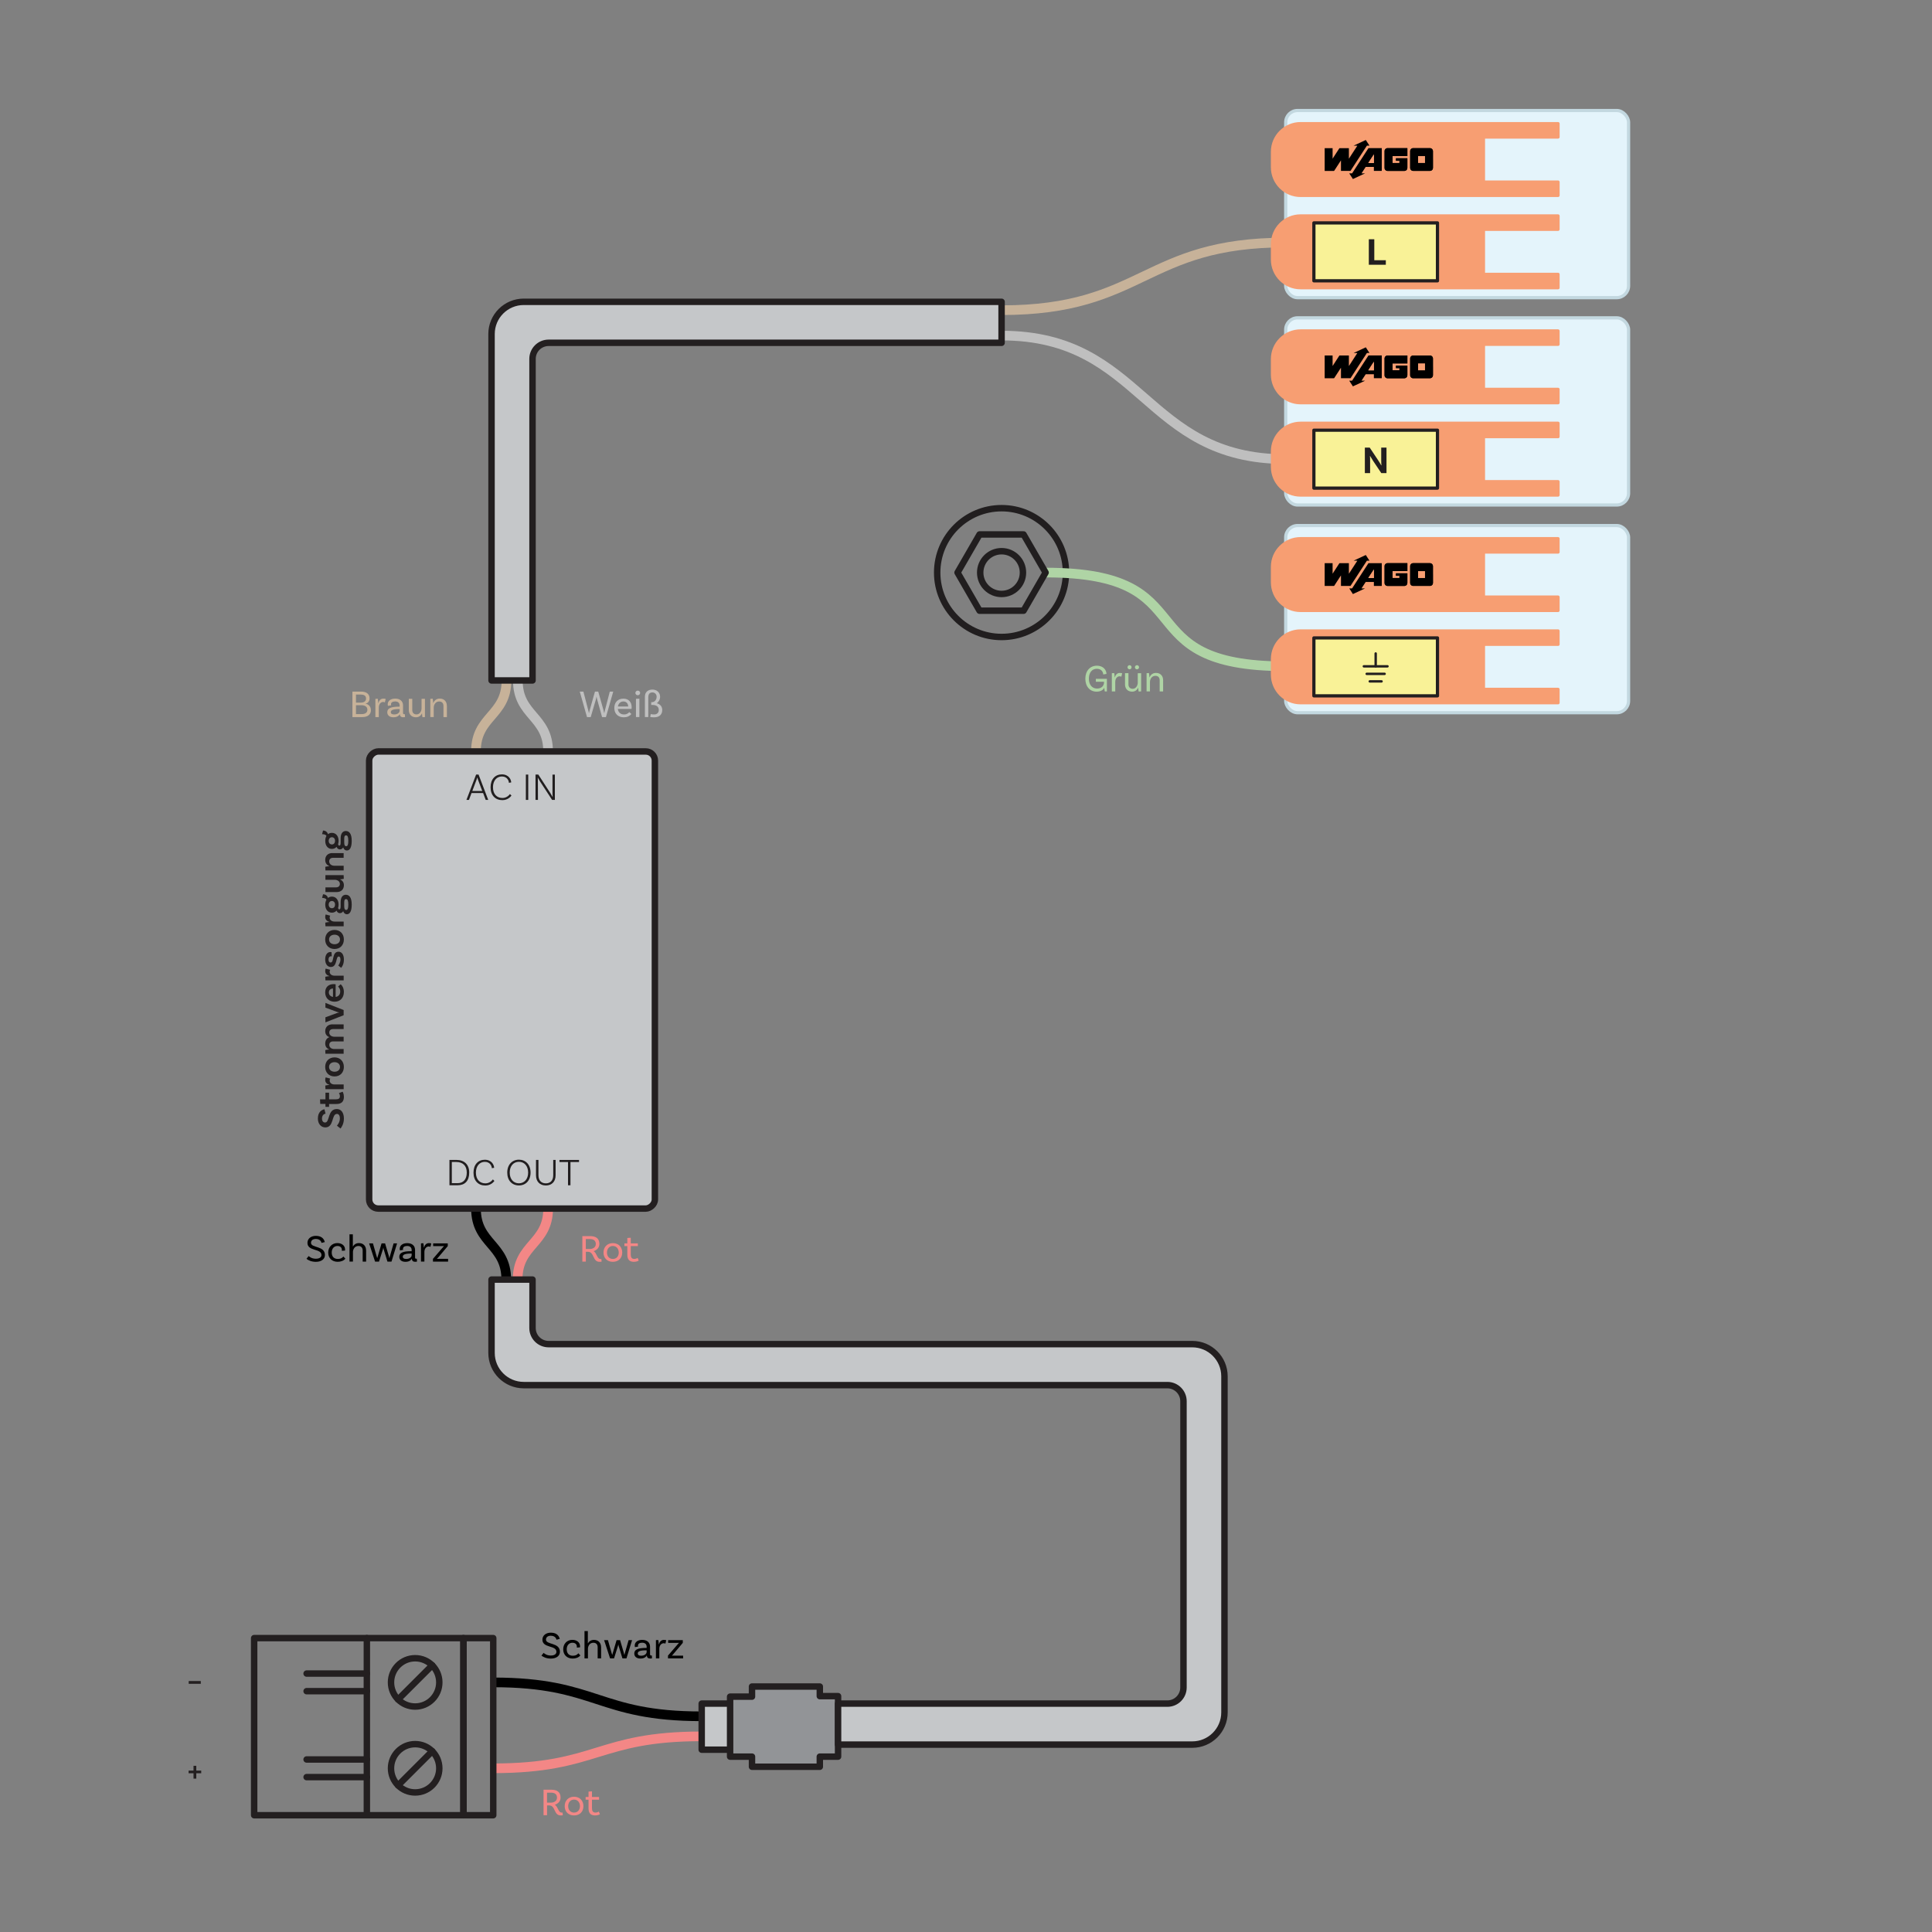 <?xml version="1.0" encoding="UTF-8"?><svg xmlns="http://www.w3.org/2000/svg" viewBox="0 0 600 600"><rect x="0" y="0" width="600" height="600" fill="#808080" stroke="none"/><g id="a"><path d="M217.92,533.01c-32.37,0-32.37-10.53-64.74-10.53" fill="none" stroke="#000" stroke-linejoin="round" stroke-width="3"/><path d="M311.06,96.33c44.11,0,44.11-21.01,88.23-21.01" fill="none" stroke="#c7b299" stroke-linejoin="round" stroke-width="3"/><path d="M311.05,104.22c44.11,0,44.11,38.37,88.23,38.37" fill="none" stroke="#bfbfbf" stroke-linejoin="round" stroke-width="3"/><path d="M160.82,211.32c0,11.02,9.4,11.02,9.4,22.05" fill="none" stroke="#bfbfbf" stroke-linejoin="round" stroke-width="3"/><path d="M157.29,211.31c0,11.02-9.48,11.02-9.48,22.05" fill="none" stroke="#c7b299" stroke-linejoin="round" stroke-width="3"/><path d="M157.22,397.37c0-11.02-9.4-11.02-9.4-22.05" fill="none" stroke="#000" stroke-linejoin="round" stroke-width="3"/><path d="M160.75,397.37c0-11.02,9.48-11.02,9.48-22.05" fill="none" stroke="#f38786" stroke-linejoin="round" stroke-width="3"/><path d="M217.92,539.24c-32.37,0-32.37,9.92-64.74,9.92" fill="none" stroke="#f38786" stroke-linejoin="round" stroke-width="3"/><polyline points="226.74 543.38 217.92 543.38 217.92 529.07 226.74 529.07" fill="#c5c7c9" stroke="#231f20" stroke-linecap="round" stroke-linejoin="round" stroke-width="2"/><polygon points="260.27 526.75 260.27 545.54 254.6 545.54 254.6 548.68 233.54 548.68 233.54 545.54 226.74 545.54 226.74 526.91 233.54 526.91 233.54 523.77 254.6 523.77 254.6 526.75 260.27 526.75" fill="#929497" stroke="#231f20" stroke-linecap="round" stroke-linejoin="round" stroke-width="2"/><path d="M311.05,93.73v12.73h-140.67c-2.76,0-5,2.24-5,5v99.86h-12.73v-107.59c0-5.52,4.48-10,10-10h148.4Z" fill="#c5c7c9" stroke="#231f20" stroke-linejoin="round" stroke-width="2"/><path d="M380.27,427.43v104.37c0,5.52-4.48,10-10,10h-110v-12.73h102.27c2.76,0,5-2.24,5-5v-88.91c0-2.76-2.24-5-5-5h-199.89c-5.52,0-10-4.48-10-10v-22.78h12.73v15.05c0,2.76,2.24,5,5,5h199.89c5.52,0,10,4.48,10,10Z" fill="#c5c7c9" stroke="#231f20" stroke-linejoin="round" stroke-width="2"/><rect x="88.04" y="259.98" width="141.96" height="88.74" rx="2.83" ry="2.83" transform="translate(463.36 145.33) rotate(90)" fill="#c5c7c9" stroke="#231f20" stroke-linejoin="round" stroke-width="2"/><path d="M150.01,246.28h-3.57l-.8,2.13h-.78l3-7.87h.76l3,7.87h-.78l-.81-2.13ZM149.77,245.65l-1.36-3.59c-.06-.17-.12-.38-.18-.6h-.02c-.05.22-.12.43-.18.6l-1.35,3.59h3.09Z" fill="#211e1f" stroke-width="0"/><path d="M158.76,242.99l-.72.12c0-.6-.5-1.97-2.18-1.97-1.55,0-2.76,1.24-2.76,3.35,0,2.24,1.31,3.33,2.93,3.33,1.21,0,1.98-.73,2.34-1.22l.47.47c-.26.36-1.14,1.42-2.83,1.42-2.17,0-3.66-1.47-3.66-3.99s1.46-4.01,3.5-4.01c2.2,0,2.89,1.66,2.91,2.51Z" fill="#211e1f" stroke-width="0"/><path d="M163.31,240.55h.74v7.87h-.74v-7.87Z" fill="#211e1f" stroke-width="0"/><path d="M172.32,248.42h-.86l-3.73-5.71c-.25-.41-.63-1.07-.68-1.16l-.05.02c.03.1.05.58.05,1.07l.02,5.78h-.76v-7.87h.87l3.73,5.75c.36.58.56.95.67,1.15l.06-.02c-.01-.13-.06-.59-.06-1.08v-5.79s.74,0,.74,0v7.87Z" fill="#211e1f" stroke-width="0"/><path d="M145.72,364.16c0,2.6-1.38,3.93-3.56,3.93h-2.58v-7.87h2.13c2.5,0,4.01,1.46,4.01,3.93ZM144.96,364.16c0-2.15-1.24-3.29-3.25-3.29h-1.39v6.57h1.82c1.7,0,2.82-1.13,2.82-3.29Z" fill="#211e1f" stroke-width="0"/><path d="M153.46,362.67l-.72.12c0-.6-.5-1.97-2.18-1.97-1.55,0-2.76,1.24-2.76,3.35,0,2.24,1.31,3.33,2.93,3.33,1.21,0,1.98-.73,2.34-1.22l.47.47c-.26.36-1.14,1.42-2.83,1.42-2.17,0-3.66-1.47-3.66-3.99s1.46-4.01,3.5-4.01c2.19,0,2.89,1.66,2.91,2.51Z" fill="#211e1f" stroke-width="0"/><path d="M164.77,364.16c0,2.48-1.52,3.99-3.62,3.99s-3.62-1.51-3.62-3.99,1.54-4.01,3.62-4.01,3.62,1.51,3.62,4.01ZM164.02,364.16c0-2.06-1.21-3.35-2.87-3.35s-2.85,1.28-2.85,3.35,1.21,3.33,2.85,3.33,2.87-1.27,2.87-3.33Z" fill="#211e1f" stroke-width="0"/><path d="M172.55,360.23v4.76c0,1.98-1.19,3.17-3.03,3.17s-3.06-1.19-3.06-3.17v-4.76h.76v4.74c0,1.64.9,2.53,2.3,2.53s2.29-.89,2.29-2.51v-4.76h.74Z" fill="#211e1f" stroke-width="0"/><path d="M176.4,360.88h-2.65v-.65h6.07v.65h-2.66v7.22h-.76v-7.22Z" fill="#211e1f" stroke-width="0"/><path d="M58.6,522.06h3.76v.86h-3.76v-.86Z" fill="#231f20" stroke-width="0"/><path d="M62.49,550.7h-1.53v1.67h-.86v-1.67h-1.53v-.82h1.53v-1.49h.86v1.49h1.53v.82Z" fill="#231f20" stroke-width="0"/><circle cx="128.93" cy="522.48" r="7.5" fill="none" stroke="#231f20" stroke-linecap="round" stroke-linejoin="round" stroke-width="2"/><line x1="134.24" y1="517.17" x2="123.63" y2="527.78" fill="none" stroke="#231f20" stroke-linecap="round" stroke-linejoin="round" stroke-width="2"/><circle cx="128.93" cy="549.16" r="7.5" fill="none" stroke="#231f20" stroke-linecap="round" stroke-linejoin="round" stroke-width="2"/><line x1="134.24" y1="543.85" x2="123.63" y2="554.46" fill="none" stroke="#231f20" stroke-linecap="round" stroke-linejoin="round" stroke-width="2"/><polyline points="113.93 563.73 78.93 563.73 78.93 508.73 113.93 508.73" fill="none" stroke="#231f20" stroke-linecap="round" stroke-linejoin="round" stroke-width="2"/><rect x="113.93" y="508.73" width="30" height="55" fill="none" stroke="#231f20" stroke-linecap="round" stroke-linejoin="round" stroke-width="2"/><rect x="143.93" y="508.73" width="9.25" height="55" fill="none" stroke="#231f20" stroke-linecap="round" stroke-linejoin="round" stroke-width="2"/><line x1="113.93" y1="525.21" x2="95.22" y2="525.21" fill="none" stroke="#231f20" stroke-linecap="round" stroke-linejoin="round" stroke-width="2"/><line x1="95.22" y1="519.74" x2="113.93" y2="519.74" fill="none" stroke="#231f20" stroke-linecap="round" stroke-linejoin="round" stroke-width="2"/><line x1="113.93" y1="551.9" x2="95.22" y2="551.9" fill="none" stroke="#231f20" stroke-linecap="round" stroke-linejoin="round" stroke-width="2"/><line x1="95.22" y1="546.42" x2="113.93" y2="546.42" fill="none" stroke="#231f20" stroke-linecap="round" stroke-linejoin="round" stroke-width="2"/><circle cx="311.05" cy="177.82" r="20" fill="none" stroke="#211e1f" stroke-linecap="round" stroke-linejoin="round" stroke-width="2"/><circle cx="311.05" cy="177.82" r="6.64" fill="none" stroke="#211e1f" stroke-linecap="round" stroke-linejoin="round" stroke-width="2"/><path d="M324.72,177.82c50.85,0,23.71,29.1,74.57,29.1" fill="none" stroke="#afd4a5" stroke-linejoin="round" stroke-width="3"/><polygon points="317.88 165.98 304.21 165.98 297.37 177.82 304.21 189.66 317.88 189.66 324.72 177.82 317.88 165.98" fill="none" stroke="#211e1f" stroke-linecap="round" stroke-linejoin="round" stroke-width="2"/><rect x="399.29" y="34.32" width="106.48" height="58.12" rx="3.67" ry="3.67" fill="#e4f4fb" stroke="#c3d8e0" stroke-linecap="round" stroke-linejoin="round"/><path d="M460.7,42.56v13.98h23.16v4.15h-79.94c-4.82,0-8.74-3.91-8.74-8.74v-4.81c0-4.82,3.92-8.74,8.74-8.74h79.94v4.15h-23.16Z" fill="#f79e72" stroke="#f79e72" stroke-linecap="round" stroke-linejoin="round"/><path d="M460.7,71.22v13.98h23.16v4.15h-79.94c-4.82,0-8.74-3.91-8.74-8.74v-4.81c0-4.82,3.92-8.74,8.74-8.74h79.94v4.15h-23.16Z" fill="#f79e72" stroke="#f79e72" stroke-linecap="round" stroke-linejoin="round"/><path d="M445.01,49.55c0-.87,0-1.74,0-2.61,0-.53-.41-.93-.93-.93-1.74,0-3.47,0-5.21,0-.52,0-.93.4-.93.92,0,1.74,0,3.48,0,5.22,0,.52.41.92.93.92,1.74,0,3.47,0,5.21,0,.07,0,.13,0,.2-.02.44-.09.74-.46.74-.91,0-.87,0-1.73,0-2.6ZM437.07,46.01h-.07c-2.03,0-4.05,0-6.08,0-.52,0-.93.41-.93.92,0,1.74,0,3.48,0,5.22,0,.52.41.93.93.93,1.74,0,3.47,0,5.21,0,.07,0,.13,0,.2-.02.45-.09.74-.46.74-.94,0-.96,0-1.92,0-2.89v-.07h-3.53v.77h1.07v.69h-2.15v-2.15h4.61v-2.46Z" fill="#000" stroke-width="0"/><path d="M411.39,46.01c.79,0,1.58,0,2.38,0,.03,0,.05,0,.08,0v3.25s0,0,.01,0c.01-.02.03-.04.04-.06.68-1.04,1.36-2.09,2.03-3.13.03-.05.06-.06.12-.06.93,0,1.85,0,2.78,0h.08v3.25s.01,0,.02,0c.87-1.33,1.73-2.67,2.61-4.02h-1.13s0-.01,0-.02c1.25-.58,2.49-1.16,3.75-1.75.38.58.76,1.17,1.14,1.76-.04,0-.06,0-.08,0-.21,0-.42,0-.64,0-.06,0-.09.02-.12.07-1.53,2.37-3.07,4.73-4.61,7.09-.14.21-.28.43-.41.64-.02.03-.04.04-.08.04-.95,0-1.9,0-2.86,0-.01,0-.03,0-.05,0v-3.25s0,0-.01,0c-.01.02-.03.04-.04.06-.68,1.05-1.36,2.09-2.04,3.14-.03.04-.06.06-.11.06-.95,0-1.9,0-2.86,0v-7.07Z" fill="#000" stroke-width="0"/><path d="M420.16,55.61c-.09-.14-.17-.27-.26-.41-.28-.43-.55-.85-.83-1.28-.01-.02-.03-.04-.05-.08.03,0,.05,0,.07,0,.24,0,.48,0,.72,0,.06,0,.1-.02.14-.07,1.67-2.57,3.34-5.14,5-7.71.03-.05.06-.06.12-.06,1.32,0,2.65,0,3.97,0,.03,0,.05,0,.08,0v7.07h-2.45v-1.23s-.06,0-.08,0c-.8,0-1.59,0-2.39,0-.05,0-.08.01-.11.06-.4.62-.81,1.25-1.22,1.87-.01.02-.02.04-.04.07h1.07s0,.01,0,.02c-.02.01-.04.02-.07.03-1.2.56-2.41,1.12-3.61,1.68-.02,0-.04.02-.06.03h-.01ZM426.67,47.98s0,0-.01,0c-.57.88-1.14,1.76-1.72,2.65h1.73v-2.64Z" fill="#000" stroke-width="0"/><path d="M445.01,46.94c0-.53-.41-.93-.93-.93-1.74,0-3.47,0-5.21,0-.52,0-.93.4-.93.92,0,1.74,0,3.48,0,5.22,0,.52.41.92.93.92,1.74,0,3.47,0,5.21,0,.07,0,.13,0,.2-.02.44-.09.74-.46.74-.91,0-.87,0-1.73,0-2.6s0-1.74,0-2.61ZM442.54,50.62h-2.15v-2.14h2.15v2.14Z" fill="#000" stroke-width="0"/><rect x="440.4" y="48.47" width="2.15" height="2.14" fill="#f79e72" stroke-width="0"/><path d="M437.07,46.01v2.46h-4.61v2.15h2.15v-.69h-1.07v-.77h3.53v.07c0,.96,0,1.92,0,2.89,0,.47-.29.84-.74.94-.06.01-.13.02-.2.02-1.74,0-3.47,0-5.21,0-.52,0-.93-.4-.93-.93,0-1.74,0-3.48,0-5.22,0-.52.41-.92.93-.92,2.03,0,4.05,0,6.08,0h.07Z" fill="#000" stroke-width="0"/><path d="M426.67,47.98v2.64h-1.73c.58-.89,1.15-1.77,1.72-2.65,0,0,0,0,.01,0Z" fill="#f79e72" stroke-width="0"/><rect x="418.23" y="59.02" width="17.99" height="38.38" transform="translate(349.02 505.44) rotate(-90)" fill="#f9f297" stroke="#231f20" stroke-linecap="round" stroke-linejoin="round"/><line x1="446.41" y1="87.21" x2="446.41" y2="69.21" fill="#f9f297" stroke="#231f20" stroke-linecap="round" stroke-linejoin="round" stroke-width=".5"/><path d="M430.38,80.82v1.4h-5.28v-7.92h1.7v6.51h3.57Z" fill="#231f20" stroke-width="0"/><rect x="399.29" y="98.71" width="106.48" height="58.12" rx="3.67" ry="3.67" fill="#e4f4fb" stroke="#c3d8e0" stroke-linecap="round" stroke-linejoin="round"/><path d="M460.7,106.94v13.98h23.16v4.15h-79.94c-4.82,0-8.74-3.91-8.74-8.74v-4.81c0-4.82,3.92-8.74,8.74-8.74h79.94v4.15h-23.16Z" fill="#f79e72" stroke="#f79e72" stroke-linecap="round" stroke-linejoin="round"/><path d="M460.7,135.61v13.98h23.16v4.15h-79.94c-4.82,0-8.74-3.91-8.74-8.74v-4.81c0-4.82,3.92-8.74,8.74-8.74h79.94v4.15h-23.16Z" fill="#f79e72" stroke="#f79e72" stroke-linecap="round" stroke-linejoin="round"/><path d="M445.01,113.94c0-.87,0-1.74,0-2.61,0-.53-.41-.93-.93-.93-1.74,0-3.47,0-5.21,0-.52,0-.93.4-.93.92,0,1.74,0,3.48,0,5.22,0,.52.41.92.93.92,1.74,0,3.47,0,5.21,0,.07,0,.13,0,.2-.02.44-.09.74-.46.74-.91,0-.87,0-1.73,0-2.6ZM437.07,110.4h-.07c-2.03,0-4.05,0-6.08,0-.52,0-.93.41-.93.92,0,1.74,0,3.48,0,5.22,0,.52.41.93.93.93,1.74,0,3.47,0,5.21,0,.07,0,.13,0,.2-.02.45-.09.74-.46.74-.94,0-.96,0-1.92,0-2.89v-.07h-3.53v.77h1.07v.69h-2.15v-2.15h4.61v-2.46Z" fill="#000" stroke-width="0"/><path d="M411.39,110.4c.79,0,1.58,0,2.38,0,.03,0,.05,0,.08,0v3.25s0,0,.01,0c.01-.02.03-.04.04-.06.68-1.04,1.36-2.09,2.03-3.13.03-.05.06-.06.12-.06.93,0,1.85,0,2.78,0h.08v3.25s.01,0,.02,0c.87-1.33,1.73-2.67,2.61-4.02h-1.13s0-.01,0-.02c1.25-.58,2.49-1.16,3.75-1.75.38.58.76,1.17,1.14,1.76-.04,0-.06,0-.08,0-.21,0-.42,0-.64,0-.06,0-.09.02-.12.07-1.53,2.37-3.07,4.73-4.61,7.09-.14.21-.28.43-.41.64-.02.03-.04.04-.08.04-.95,0-1.9,0-2.86,0-.01,0-.03,0-.05,0v-3.25s0,0-.01,0c-.01.02-.03.04-.04.06-.68,1.05-1.36,2.09-2.04,3.14-.03.04-.06.06-.11.06-.95,0-1.9,0-2.86,0v-7.07Z" fill="#000" stroke-width="0"/><path d="M420.16,120c-.09-.14-.17-.27-.26-.41-.28-.43-.55-.85-.83-1.28-.01-.02-.03-.04-.05-.08.03,0,.05,0,.07,0,.24,0,.48,0,.72,0,.06,0,.1-.02.14-.07,1.67-2.57,3.34-5.14,5-7.71.03-.05.06-.06.12-.06,1.32,0,2.65,0,3.97,0,.03,0,.05,0,.08,0v7.07h-2.45v-1.23s-.06,0-.08,0c-.8,0-1.59,0-2.39,0-.05,0-.08.01-.11.06-.4.62-.81,1.25-1.22,1.87-.01.02-.02.04-.04.07h1.07s0,.01,0,.02c-.02.01-.04.02-.07.03-1.2.56-2.41,1.12-3.61,1.68-.02,0-.04.02-.06.03h-.01ZM426.67,112.36s0,0-.01,0c-.57.88-1.14,1.76-1.72,2.65h1.73v-2.64Z" fill="#000" stroke-width="0"/><path d="M445.01,111.33c0-.53-.41-.93-.93-.93-1.74,0-3.47,0-5.21,0-.52,0-.93.4-.93.92,0,1.74,0,3.48,0,5.22,0,.52.41.92.93.92,1.74,0,3.47,0,5.21,0,.07,0,.13,0,.2-.02.44-.09.74-.46.74-.91,0-.87,0-1.73,0-2.6s0-1.74,0-2.61ZM442.54,115h-2.15v-2.14h2.15v2.14Z" fill="#000" stroke-width="0"/><rect x="440.4" y="112.86" width="2.15" height="2.14" fill="#f79e72" stroke-width="0"/><path d="M437.07,110.4v2.46h-4.61v2.15h2.15v-.69h-1.07v-.77h3.53v.07c0,.96,0,1.92,0,2.89,0,.47-.29.84-.74.94-.06.01-.13.02-.2.02-1.74,0-3.47,0-5.21,0-.52,0-.93-.4-.93-.93,0-1.74,0-3.48,0-5.22,0-.52.41-.92.93-.92,2.03,0,4.05,0,6.08,0h.07Z" fill="#000" stroke-width="0"/><path d="M426.67,112.36v2.64h-1.73c.58-.89,1.15-1.77,1.72-2.65,0,0,0,0,.01,0Z" fill="#f79e72" stroke-width="0"/><rect x="418.23" y="123.41" width="17.99" height="38.38" transform="translate(284.63 569.82) rotate(-90)" fill="#f9f297" stroke="#231f20" stroke-linecap="round" stroke-linejoin="round"/><line x1="446.41" y1="151.59" x2="446.41" y2="133.6" fill="#f9f297" stroke="#231f20" stroke-linecap="round" stroke-linejoin="round" stroke-width=".5"/><path d="M430.59,146.92h-1.62l-2.55-3.81c-.31-.48-.72-1.16-.91-1.48l-.07.04c.05.18.06.79.06,1.43v3.83s-1.63,0-1.63,0v-7.92h1.51l2.67,4.01c.41.61.77,1.26.9,1.5l.07-.04c-.04-.22-.07-.82-.07-1.48v-3.99s1.64,0,1.64,0v7.92Z" fill="#231f20" stroke-width="0"/><rect x="399.29" y="163.22" width="106.48" height="58.12" rx="3.67" ry="3.67" fill="#e4f4fb" stroke="#c3d8e0" stroke-linecap="round" stroke-linejoin="round"/><path d="M460.7,171.45v13.98h23.16v4.15h-79.94c-4.82,0-8.74-3.91-8.74-8.74v-4.81c0-4.82,3.92-8.74,8.74-8.74h79.94v4.15h-23.16Z" fill="#f79e72" stroke="#f79e72" stroke-linecap="round" stroke-linejoin="round"/><path d="M460.7,200.11v13.98h23.16v4.15h-79.94c-4.82,0-8.74-3.91-8.74-8.74v-4.81c0-4.82,3.92-8.74,8.74-8.74h79.94v4.15h-23.16Z" fill="#f79e72" stroke="#f79e72" stroke-linecap="round" stroke-linejoin="round"/><path d="M445.01,178.44c0-.87,0-1.74,0-2.61,0-.53-.41-.93-.93-.93-1.74,0-3.47,0-5.21,0-.52,0-.93.4-.93.92,0,1.74,0,3.48,0,5.22,0,.52.41.92.93.92,1.74,0,3.47,0,5.21,0,.07,0,.13,0,.2-.02.44-.09.74-.46.74-.91,0-.87,0-1.73,0-2.6ZM437.07,174.9h-.07c-2.03,0-4.05,0-6.08,0-.52,0-.93.41-.93.92,0,1.74,0,3.48,0,5.22,0,.52.41.93.93.93,1.74,0,3.47,0,5.21,0,.07,0,.13,0,.2-.02.45-.09.74-.46.74-.94,0-.96,0-1.92,0-2.89v-.07h-3.53v.77h1.07v.69h-2.15v-2.15h4.61v-2.46Z" fill="#000" stroke-width="0"/><path d="M411.39,174.9c.79,0,1.58,0,2.38,0,.03,0,.05,0,.08,0v3.25s0,0,.01,0c.01-.02.03-.04.04-.06.68-1.04,1.36-2.09,2.03-3.13.03-.05.06-.06.12-.06.93,0,1.85,0,2.78,0h.08v3.25s.01,0,.02,0c.87-1.33,1.73-2.67,2.61-4.02h-1.13s0-.01,0-.02c1.25-.58,2.49-1.16,3.75-1.75.38.58.76,1.17,1.14,1.76-.04,0-.06,0-.08,0-.21,0-.42,0-.64,0-.06,0-.09.02-.12.07-1.53,2.37-3.07,4.73-4.61,7.09-.14.21-.28.43-.41.64-.02.03-.04.04-.08.04-.95,0-1.9,0-2.86,0-.01,0-.03,0-.05,0v-3.25s0,0-.01,0c-.01.02-.03.04-.04.06-.68,1.05-1.36,2.09-2.04,3.14-.03.04-.06.06-.11.06-.95,0-1.9,0-2.86,0v-7.07Z" fill="#000" stroke-width="0"/><path d="M420.16,184.5c-.09-.14-.17-.27-.26-.41-.28-.43-.55-.85-.83-1.28-.01-.02-.03-.04-.05-.08.03,0,.05,0,.07,0,.24,0,.48,0,.72,0,.06,0,.1-.02.14-.07,1.67-2.57,3.34-5.14,5-7.71.03-.05.06-.06.12-.06,1.32,0,2.65,0,3.97,0,.03,0,.05,0,.08,0v7.07h-2.45v-1.23s-.06,0-.08,0c-.8,0-1.59,0-2.39,0-.05,0-.08.01-.11.06-.4.62-.81,1.25-1.22,1.87-.01.02-.02.04-.04.07h1.07s0,.01,0,.02c-.02.01-.04.02-.07.03-1.2.56-2.41,1.12-3.61,1.68-.02,0-.04.02-.06.03h-.01ZM426.67,176.87s0,0-.01,0c-.57.88-1.14,1.76-1.72,2.65h1.73v-2.64Z" fill="#000" stroke-width="0"/><path d="M445.01,175.83c0-.53-.41-.93-.93-.93-1.74,0-3.47,0-5.21,0-.52,0-.93.4-.93.92,0,1.74,0,3.48,0,5.22,0,.52.41.92.93.92,1.74,0,3.47,0,5.21,0,.07,0,.13,0,.2-.02.44-.09.74-.46.74-.91,0-.87,0-1.73,0-2.6s0-1.74,0-2.61ZM442.54,179.51h-2.15v-2.14h2.15v2.14Z" fill="#000" stroke-width="0"/><rect x="440.4" y="177.37" width="2.15" height="2.14" fill="#f79e72" stroke-width="0"/><path d="M437.07,174.9v2.46h-4.61v2.15h2.15v-.69h-1.07v-.77h3.53v.07c0,.96,0,1.92,0,2.89,0,.47-.29.84-.74.94-.06.01-.13.02-.2.02-1.74,0-3.47,0-5.21,0-.52,0-.93-.4-.93-.93,0-1.74,0-3.48,0-5.22,0-.52.41-.92.93-.92,2.03,0,4.05,0,6.08,0h.07Z" fill="#000" stroke-width="0"/><path d="M426.67,176.87v2.64h-1.73c.58-.89,1.15-1.77,1.72-2.65,0,0,0,0,.01,0Z" fill="#f79e72" stroke-width="0"/><rect x="418.23" y="187.91" width="17.99" height="38.38" transform="translate(220.13 634.33) rotate(-90)" fill="#f9f297" stroke="#231f20" stroke-linecap="round" stroke-linejoin="round"/><line x1="446.41" y1="216.1" x2="446.41" y2="198.1" fill="#f9f297" stroke="#231f20" stroke-linecap="round" stroke-linejoin="round" stroke-width=".5"/><line x1="427.23" y1="202.94" x2="427.23" y2="206.93" fill="#231f20" stroke="#231f20" stroke-linecap="round" stroke-miterlimit="10" stroke-width=".75"/><line x1="430.9" y1="206.93" x2="423.55" y2="206.93" fill="none" stroke="#231f20" stroke-linecap="round" stroke-miterlimit="10" stroke-width=".75"/><line x1="430.01" y1="209.27" x2="424.44" y2="209.27" fill="none" stroke="#231f20" stroke-linecap="round" stroke-miterlimit="10" stroke-width=".75"/><line x1="429.06" y1="211.61" x2="425.39" y2="211.61" fill="none" stroke="#231f20" stroke-linecap="round" stroke-miterlimit="10" stroke-width=".75"/></g><g id="d"><path d="M99.99,347.33c0,.79.37,1.28.97,1.28,1.52,0,.7-4.19,3.66-4.19,1.25,0,2.18,1.04,2.18,2.95,0,1.57-.66,2.65-1.06,3.11l-1.1-.9c.31-.35.91-1.15.91-2.24,0-.91-.35-1.4-.91-1.4-1.75,0-.85,4.19-3.61,4.19-1.32,0-2.31-1.1-2.31-2.76,0-2.12,1.27-2.72,2.04-2.88l.34,1.37c-.43.04-1.1.47-1.1,1.47Z" fill="#231f20" stroke-width="0"/><path d="M106.4,339.04s.4.59.4,1.62c0,1.48-.79,2.2-2.36,2.2h-2.24v.88h-1.13v-.91h-1.62l-.06-1.43h1.68v-2.05h1.13v2.05h2.19c.8,0,1.17-.3,1.17-.97,0-.61-.31-.96-.31-.96l1.15-.42Z" fill="#231f20" stroke-width="0"/><path d="M101.13,334.59l1.43.37c-.12.17-.18.36-.18.61,0,.64.52,1.22,1.54,1.22h2.81v1.46h-5.66l-.05-1.13c.4-.11,1.03-.18,1.27-.18v-.04c-.72-.22-1.29-.68-1.29-1.52,0-.3.05-.56.14-.8Z" fill="#231f20" stroke-width="0"/><path d="M103.9,328.38c1.7,0,2.89,1.18,2.89,2.96s-1.19,2.96-2.89,2.96-2.91-1.19-2.91-2.96,1.21-2.96,2.91-2.96ZM103.9,329.87c-1.01,0-1.71.58-1.71,1.48s.71,1.48,1.71,1.48,1.69-.58,1.69-1.48-.7-1.48-1.69-1.48Z" fill="#231f20" stroke-width="0"/><path d="M103.27,318.13h3.45v1.46h-3.26c-.73,0-1.2.37-1.2,1.09,0,.89.83,1.28,1.52,1.28h2.94v1.46h-3.26c-.73,0-1.2.37-1.2,1.09,0,.89.83,1.27,1.52,1.27h2.94v1.46h-5.66l-.05-1.13c.37-.11.98-.18,1.24-.18h0c-.7-.29-1.25-.85-1.25-1.85s.5-1.69,1.29-1.98c-.72-.26-1.29-.84-1.29-1.86,0-1.37.95-2.13,2.27-2.13Z" fill="#231f20" stroke-width="0"/><path d="M101.06,311.46l5.66,2.21v1.62l-5.66,2.22v-1.58l3.54-1.3c.3-.11.43-.13.72-.18v-.04c-.31-.06-.46-.08-.72-.18l-3.54-1.31v-1.46Z" fill="#231f20" stroke-width="0"/><path d="M104.98,306.41l.8-.74c.56.43,1.01,1.26,1.01,2.4,0,1.88-1.19,3.02-2.89,3.02s-2.91-1.13-2.91-2.87,1.14-2.6,2.66-2.6c.36,0,.59.06.59.06v3.93c.84-.13,1.42-.71,1.42-1.7,0-.82-.38-1.26-.67-1.5ZM103.41,309.61v-2.62c-.74.01-1.28.48-1.28,1.22s.49,1.26,1.28,1.39Z" fill="#231f20" stroke-width="0"/><path d="M101.13,300.81l1.43.37c-.12.17-.18.36-.18.61,0,.64.52,1.22,1.54,1.22h2.81v1.46h-5.66l-.05-1.13c.4-.11,1.03-.18,1.27-.18v-.04c-.72-.22-1.29-.68-1.29-1.52,0-.3.05-.56.14-.8Z" fill="#231f20" stroke-width="0"/><path d="M102.82,296.98c-.49,0-.8.4-.8,1.02s.28.92.66.92c1.19,0,.28-3.33,2.45-3.36,1.02,0,1.67.94,1.67,2.43,0,1.61-.68,2.37-.85,2.58l-.9-.73c.14-.16.68-.96.68-1.81,0-.66-.21-.98-.54-.98-.98,0-.37,3.26-2.45,3.26-1.05,0-1.75-.94-1.75-2.36s.67-2.29,1.59-2.29c.23,0,.38.05.38.05l.08,1.29s-.14-.02-.23-.02Z" fill="#231f20" stroke-width="0"/><path d="M103.9,288.8c1.7,0,2.89,1.18,2.89,2.96s-1.19,2.96-2.89,2.96-2.91-1.19-2.91-2.96,1.21-2.96,2.91-2.96ZM103.9,290.28c-1.01,0-1.71.58-1.71,1.48s.71,1.48,1.71,1.48,1.69-.58,1.69-1.48-.7-1.48-1.69-1.48Z" fill="#231f20" stroke-width="0"/><path d="M101.13,284l1.43.37c-.12.17-.18.36-.18.61,0,.64.52,1.22,1.54,1.22h2.81v1.46h-5.66l-.05-1.13c.4-.11,1.03-.18,1.27-.18v-.04c-.72-.22-1.29-.68-1.29-1.52,0-.3.05-.56.14-.8Z" fill="#231f20" stroke-width="0"/><path d="M107.42,277.88c.94,0,1.81.71,1.81,3.05,0,2.06-.6,3-1.5,3-.56,0-.95-.36-1.15-.96-.21.38-.56.62-1.03.62-.53,0-.88-.36-1.02-.79-.37.41-.86.64-1.46.64-1.24,0-2.06-1-2.06-2.48,0-.61.13-1.14.37-1.55-.2-.4-.72-.55-1.35-.55l.29-1.13c.95,0,1.44.68,1.54,1.14.32-.28.74-.42,1.22-.42,1.24,0,2.08,1,2.08,2.49,0,.38-.06.73-.16,1.03.06.29.18.44.37.44.32,0,.42-.31.42-1.01v-1.25c0-1.37.54-2.28,1.64-2.28ZM104.05,280.95c.01-.68-.38-1.13-.97-1.14-.59,0-.98.44-1,1.12,0,.67.4,1.12.98,1.12.59.01.98-.42.98-1.09ZM107.48,279.23c-.46,0-.58.36-.58,1.09v1.13c0,.88.25,1.15.6,1.15.46,0,.67-.47.67-1.68s-.23-1.69-.7-1.69Z" fill="#231f20" stroke-width="0"/><path d="M101.06,271.77h5.66l.05,1.15c-.4.1-.98.17-1.15.17v.02c.66.29,1.18.85,1.18,1.8,0,1.38-.95,2.13-2.25,2.13h-3.48v-1.46h3.27c.73,0,1.21-.37,1.21-1.09,0-.84-.84-1.26-1.55-1.26h-2.94v-1.46Z" fill="#231f20" stroke-width="0"/><path d="M103.24,264.94h3.48v1.46h-3.27c-.73,0-1.21.38-1.21,1.1,0,.94.84,1.36,1.55,1.36h2.94v1.46h-5.66l-.05-1.13c.4-.11.98-.18,1.24-.18v-.04c-.68-.29-1.26-.86-1.26-1.9,0-1.39.95-2.15,2.25-2.15Z" fill="#231f20" stroke-width="0"/><path d="M107.42,258.08c.94,0,1.81.71,1.81,3.05,0,2.06-.6,3-1.5,3-.56,0-.95-.36-1.15-.96-.21.38-.56.62-1.03.62-.53,0-.88-.36-1.02-.79-.37.41-.86.64-1.46.64-1.24,0-2.06-1-2.06-2.48,0-.61.13-1.14.37-1.55-.2-.4-.72-.55-1.35-.55l.29-1.13c.95,0,1.44.68,1.54,1.14.32-.28.74-.42,1.22-.42,1.24,0,2.08,1,2.08,2.49,0,.38-.06.73-.16,1.03.06.29.18.44.37.44.32,0,.42-.31.42-1.01v-1.25c0-1.37.54-2.28,1.64-2.28ZM104.05,261.15c.01-.68-.38-1.13-.97-1.14-.59,0-.98.44-1,1.12,0,.67.4,1.12.98,1.12.59.01.98-.42.98-1.09ZM107.48,259.43c-.46,0-.58.36-.58,1.09v1.13c0,.88.25,1.15.6,1.15.46,0,.67-.47.67-1.68s-.23-1.69-.7-1.69Z" fill="#231f20" stroke-width="0"/><path d="M171.08,507.99c-.92,0-1.52.44-1.52,1.2,0,1.68,4.33.83,4.33,3.79,0,1.27-1.12,2.11-2.82,2.11-1.42,0-2.43-.53-2.92-.93l.68-.85c.32.29,1.03.83,2.23.83,1.09,0,1.74-.44,1.74-1.15,0-2.11-4.35-1.08-4.35-3.78,0-1.29,1.08-2.17,2.63-2.17,2.15,0,2.61,1.37,2.76,1.93l-1.02.25c-.07-.42-.5-1.22-1.74-1.22Z" fill="#000" stroke-width="0"/><path d="M180.15,511.22c0,.24-.04.38-.04.38l-.98.07c.01-.06.02-.17.02-.3,0-.7-.5-1.2-1.36-1.2-1.07,0-1.79.8-1.79,2.03s.68,2,1.88,2c1.07,0,1.52-.49,1.74-.76l.62.67c-.53.64-1.38.97-2.4.97-1.76,0-2.93-1.16-2.93-2.87s1.17-2.94,2.84-2.94c1.45,0,2.38.85,2.38,1.93Z" fill="#000" stroke-width="0"/><path d="M186.68,511.55v3.47h-1.07v-3.47c0-.83-.47-1.38-1.32-1.38-1.18,0-1.7,1.04-1.7,1.9v2.95h-1.07v-8.47h1.04v3.8h.02c.34-.59.94-1.07,1.88-1.07,1.36,0,2.21.91,2.21,2.27Z" fill="#000" stroke-width="0"/><path d="M196.3,509.36l-1.74,5.66h-1.26l-1.19-3.92c-.04-.13-.07-.3-.08-.4h-.02c-.01.1-.05.26-.08.4l-1.23,3.92h-1.24l-1.85-5.66h1.19l1.13,3.96c.08.31.17.53.19.62h.02c.02-.1.11-.36.18-.62l1.16-3.96h1.09l1.16,3.92c.07.26.13.56.16.66h.02c.02-.1.08-.35.18-.66l1.13-3.92h1.08Z" fill="#000" stroke-width="0"/><path d="M202.49,515s-.28.07-.58.07c-.59,0-1.02-.28-1.02-.94h0s-.02-.01-.02-.01c-.16.29-.65.96-1.97.96-1.25,0-1.92-.65-1.92-1.57,0-1.24,1.18-1.73,3.67-1.73h.17v-.36c0-.77-.47-1.26-1.4-1.26-.8,0-1.29.32-1.29.91,0,.13.02.2.06.29l-1,.17s-.07-.22-.07-.49c0-1.03.89-1.76,2.33-1.76,1.54,0,2.43.83,2.43,2.13v2.29c0,.31.08.43.35.43.07,0,.16-.01.2-.02l.06.89ZM200.82,513.06v-.54h-.17c-1.93,0-2.59.35-2.59.97,0,.44.34.71,1.05.71,1.1,0,1.7-.61,1.7-1.14Z" fill="#000" stroke-width="0"/><path d="M206.91,509.38l-.26,1.07c-.12-.07-.29-.13-.53-.13-.64,0-1.36.56-1.36,1.74v2.96h-1.06v-5.66l.74-.04c.1.43.14,1.07.14,1.32h.05c.22-.74.7-1.36,1.54-1.36.25,0,.52.04.73.1Z" fill="#000" stroke-width="0"/><path d="M207.44,514.17l3.11-3.62c.16-.18.22-.25.3-.34v-.02c-.14.02-.32.02-.48.02h-2.87v-.85h4.55v.85l-2.91,3.44c-.24.29-.32.38-.46.52v.02c.13-.02.28-.02.53-.02h2.94v.85h-4.7v-.85Z" fill="#000" stroke-width="0"/><path d="M343.77,214.73h-.66c-.04-.12-.12-.56-.17-1.12-.44.82-1.31,1.19-2.39,1.19-2.09,0-3.49-1.61-3.49-4.03s1.49-4.03,3.56-4.03c2.22,0,3,1.54,3,2.55l-1.01.17c0-.75-.55-1.76-1.98-1.76s-2.47,1.1-2.47,3.07c0,1.83.96,3.07,2.54,3.07,1.44,0,2.16-.91,2.16-1.94v-.17h-2.53v-.91h3.43v3.91Z" fill="#afd4a5" stroke-width="0"/><path d="M348.5,209.09l-.26,1.07c-.12-.07-.29-.13-.53-.13-.64,0-1.36.56-1.36,1.74v2.96h-1.06v-5.66l.74-.04c.1.43.14,1.07.14,1.32h.05c.22-.74.7-1.36,1.54-1.36.25,0,.52.04.73.1Z" fill="#afd4a5" stroke-width="0"/><path d="M354.39,209.06v5.66l-.77.04c-.1-.43-.14-1.07-.14-1.2h-.01c-.31.68-.91,1.24-1.88,1.24-1.35,0-2.21-.91-2.21-2.27v-3.47h1.07v3.47c0,.83.47,1.38,1.32,1.38,1.04,0,1.57-1.07,1.57-1.88v-2.96h1.05ZM350.16,207.22c0-.35.28-.64.64-.64s.62.29.62.64-.28.64-.62.64-.64-.28-.64-.64ZM352.46,207.22c0-.35.29-.64.64-.64s.64.29.64.64-.28.64-.64.64-.64-.28-.64-.64Z" fill="#afd4a5" stroke-width="0"/><path d="M361.22,211.26v3.47h-1.07v-3.47c0-.83-.47-1.38-1.32-1.38-1.17,0-1.7,1.07-1.7,1.88v2.96h-1.05v-5.66l.74-.04c.1.43.14,1.07.14,1.32h.04c.3-.71.94-1.36,2.01-1.36,1.36,0,2.21.91,2.21,2.27Z" fill="#afd4a5" stroke-width="0"/><path d="M174.79,563.74s-.3.06-.65.06c-2.22,0-1.56-3.12-3.62-3.12h-.63v3.05h-1.09v-7.92h2.39c1.85,0,2.9.74,2.9,2.46,0,1.1-.73,1.87-1.78,2.22,1.02.58,1.03,2.43,2.16,2.43.14,0,.24-.02.24-.02l.08.84ZM171.02,559.83c1.12,0,1.96-.55,1.96-1.56s-.65-1.54-1.85-1.54h-1.25v3.09h1.14Z" fill="#f38786" stroke-width="0"/><path d="M181.19,560.92c0,1.72-1.16,2.88-2.91,2.88s-2.91-1.16-2.91-2.88,1.16-2.93,2.91-2.93,2.91,1.21,2.91,2.93ZM180.11,560.92c0-1.17-.73-2.04-1.83-2.04s-1.83.86-1.83,2.04.73,1.99,1.83,1.99,1.83-.82,1.83-1.99Z" fill="#f38786" stroke-width="0"/><path d="M186.31,563.43s-.56.37-1.49.37c-1.46,0-2.05-.78-2.05-2.23v-2.65h-.9v-.85h.9v-1.68l1.07-.06v1.74h2.2v.85h-2.2v2.62c0,.91.32,1.37,1.09,1.37.66,0,1.04-.32,1.04-.32l.34.85Z" fill="#f38786" stroke-width="0"/><path d="M115.19,220.54c0,1.34-.94,2.16-2.69,2.16h-3.05v-7.92h2.66c1.66,0,2.66.71,2.66,2.11,0,1.13-.78,1.54-1.22,1.62v.02c.54.11,1.63.6,1.63,2ZM111.98,215.7h-1.43v2.5h1.58c1.03,0,1.55-.55,1.55-1.25,0-.83-.52-1.25-1.7-1.25ZM114.1,220.43c0-1-.83-1.42-1.87-1.42h-1.68v2.76h1.82c.98,0,1.73-.42,1.73-1.34Z" fill="#c7b299" stroke-width="0"/><path d="M119.78,217.06l-.26,1.07c-.12-.07-.29-.13-.53-.13-.64,0-1.35.56-1.35,1.74v2.96h-1.06v-5.66l.74-.04c.1.43.14,1.07.14,1.32h.05c.22-.74.7-1.36,1.54-1.36.25,0,.52.04.73.1Z" fill="#c7b299" stroke-width="0"/><path d="M125.79,222.68s-.28.07-.58.07c-.59,0-1.02-.28-1.02-.94h0s-.03-.01-.03-.01c-.16.29-.65.96-1.97.96-1.25,0-1.92-.65-1.92-1.57,0-1.24,1.17-1.73,3.67-1.73h.17v-.36c0-.77-.47-1.26-1.4-1.26-.8,0-1.29.32-1.29.91,0,.13.02.2.06.29l-1,.17s-.07-.22-.07-.49c0-1.03.89-1.76,2.33-1.76,1.54,0,2.43.83,2.43,2.13v2.29c0,.31.08.43.35.43.07,0,.16-.01.21-.02l.06.89ZM124.12,220.74v-.54h-.17c-1.93,0-2.59.35-2.59.97,0,.44.34.71,1.06.71,1.1,0,1.7-.61,1.7-1.14Z" fill="#c7b299" stroke-width="0"/><path d="M131.97,217.03v5.66l-.77.04c-.1-.43-.14-1.07-.14-1.2h-.01c-.31.68-.91,1.23-1.88,1.23-1.36,0-2.21-.91-2.21-2.27v-3.47h1.07v3.47c0,.83.47,1.38,1.32,1.38,1.04,0,1.57-1.07,1.57-1.88v-2.96h1.06Z" fill="#c7b299" stroke-width="0"/><path d="M138.79,219.23v3.47h-1.07v-3.47c0-.83-.47-1.38-1.32-1.38-1.17,0-1.7,1.07-1.7,1.88v2.96h-1.06v-5.66l.74-.04c.1.43.14,1.07.14,1.32h.04c.3-.71.94-1.36,2.01-1.36,1.36,0,2.21.91,2.21,2.27Z" fill="#c7b299" stroke-width="0"/><path d="M190.45,214.78l-2.27,7.92h-1.2l-1.46-5.24c-.12-.41-.23-.96-.25-1.14h-.02c-.02.18-.14.73-.26,1.14l-1.54,5.24h-1.15l-2.25-7.92h1.13l1.49,5.73.23.95h.02c.07-.31.13-.62.23-.95l1.62-5.73h1.02l1.62,5.73c.1.35.16.64.23.95h.02l.23-.95,1.49-5.73h1.09Z" fill="#bfbfbf" stroke-width="0"/><path d="M191.87,220.15c.11,1.04.82,1.73,1.94,1.73.86,0,1.36-.41,1.61-.74l.65.59c-.53.7-1.37,1.04-2.34,1.04-1.81,0-2.95-1.16-2.95-2.89s1.09-2.91,2.81-2.91,2.58,1.16,2.58,2.65c0,.34-.05.54-.05.54h-4.25ZM191.9,219.4h3.19c-.01-.94-.6-1.55-1.5-1.55s-1.54.64-1.69,1.55Z" fill="#bfbfbf" stroke-width="0"/><path d="M198.06,215.91c-.41,0-.73-.3-.73-.71s.32-.72.73-.72.74.31.74.72-.34.71-.74.71ZM197.5,217.03l1.07-.04v5.7h-1.07v-5.66Z" fill="#bfbfbf" stroke-width="0"/><path d="M205.66,220.54c0,1.28-.8,2.23-2.52,2.23-.77,0-1.22-.12-1.22-.12l.18-.89s.42.12,1.07.12c.85,0,1.42-.54,1.42-1.37,0-.94-.59-1.58-1.97-1.58h-.38v-.86h.18c.85,0,1.5-.72,1.5-1.67,0-.82-.56-1.36-1.31-1.36-.8,0-1.28.47-1.28,1.47v6.18h-1.05v-6.36c0-1.31.89-2.18,2.31-2.18s2.41.91,2.41,2.27c0,.78-.4,1.51-1.02,1.98,1.1.3,1.69,1.07,1.69,2.13Z" fill="#bfbfbf" stroke-width="0"/><path d="M98.1,384.77c-.92,0-1.52.44-1.52,1.2,0,1.68,4.33.83,4.33,3.79,0,1.27-1.12,2.11-2.82,2.11-1.42,0-2.43-.53-2.91-.94l.68-.85c.32.29,1.03.83,2.23.83,1.09,0,1.74-.44,1.74-1.15,0-2.11-4.35-1.08-4.35-3.78,0-1.3,1.08-2.17,2.63-2.17,2.15,0,2.62,1.37,2.76,1.93l-1.02.25c-.07-.42-.5-1.22-1.74-1.22Z" fill="#000" stroke-width="0"/><path d="M107.17,388c0,.24-.04.38-.04.38l-.98.07c.01-.06.02-.17.02-.3,0-.7-.5-1.2-1.36-1.2-1.07,0-1.79.8-1.79,2.03s.68,2,1.88,2c1.07,0,1.52-.49,1.74-.76l.62.67c-.53.64-1.38.97-2.4.97-1.76,0-2.93-1.16-2.93-2.87s1.18-2.94,2.84-2.94c1.45,0,2.38.85,2.38,1.93Z" fill="#000" stroke-width="0"/><path d="M113.7,388.33v3.47h-1.07v-3.47c0-.83-.47-1.38-1.32-1.38-1.17,0-1.7,1.04-1.7,1.89v2.95h-1.07v-8.47h1.04v3.8h.02c.34-.59.94-1.07,1.88-1.07,1.35,0,2.21.91,2.21,2.27Z" fill="#000" stroke-width="0"/><path d="M123.32,386.14l-1.74,5.66h-1.26l-1.19-3.92c-.04-.13-.07-.3-.08-.4h-.02c-.01.1-.05.26-.08.4l-1.24,3.92h-1.23l-1.85-5.66h1.19l1.13,3.96c.08.31.17.53.19.62h.02c.02-.1.11-.36.18-.62l1.16-3.96h1.09l1.16,3.92c.07.26.13.56.16.66h.02c.02-.1.08-.35.18-.66l1.13-3.92h1.08Z" fill="#000" stroke-width="0"/><path d="M129.51,391.79s-.28.07-.58.07c-.59,0-1.02-.28-1.02-.94h0s-.02-.01-.02-.01c-.16.29-.65.96-1.97.96-1.25,0-1.92-.65-1.92-1.57,0-1.24,1.17-1.73,3.67-1.73h.17v-.36c0-.77-.47-1.26-1.4-1.26-.8,0-1.29.32-1.29.91,0,.13.02.2.06.29l-1,.17s-.07-.22-.07-.49c0-1.03.89-1.76,2.33-1.76,1.54,0,2.43.83,2.43,2.13v2.29c0,.31.08.43.35.43.07,0,.16-.01.2-.02l.06.89ZM127.84,389.84v-.54h-.17c-1.93,0-2.59.35-2.59.97,0,.44.34.71,1.06.71,1.1,0,1.7-.61,1.7-1.14Z" fill="#000" stroke-width="0"/><path d="M133.94,386.16l-.26,1.07c-.12-.07-.29-.13-.53-.13-.64,0-1.35.56-1.35,1.74v2.96h-1.06v-5.66l.74-.04c.1.43.14,1.07.14,1.32h.05c.22-.74.7-1.36,1.54-1.36.25,0,.52.04.73.1Z" fill="#000" stroke-width="0"/><path d="M134.46,390.95l3.11-3.62c.16-.18.22-.25.3-.34v-.02c-.14.02-.32.02-.48.02h-2.87v-.85h4.54v.85l-2.91,3.44c-.24.29-.32.38-.46.52v.02c.13-.02.28-.02.53-.02h2.94v.85h-4.7v-.85Z" fill="#000" stroke-width="0"/><path d="M186.84,391.81s-.3.06-.65.06c-2.22,0-1.56-3.12-3.62-3.12h-.63v3.05h-1.09v-7.92h2.39c1.85,0,2.9.74,2.9,2.46,0,1.1-.73,1.87-1.78,2.22,1.02.58,1.03,2.44,2.16,2.44.14,0,.24-.02.24-.02l.08.84ZM183.07,387.9c1.12,0,1.96-.55,1.96-1.56s-.65-1.54-1.85-1.54h-1.25v3.09h1.14Z" fill="#f38786" stroke-width="0"/><path d="M193.24,388.99c0,1.72-1.16,2.88-2.91,2.88s-2.91-1.16-2.91-2.88,1.16-2.93,2.91-2.93,2.91,1.21,2.91,2.93ZM192.16,388.99c0-1.17-.73-2.04-1.83-2.04s-1.83.86-1.83,2.04.73,1.99,1.83,1.99,1.83-.82,1.83-1.99Z" fill="#f38786" stroke-width="0"/><path d="M198.36,391.5s-.56.37-1.49.37c-1.46,0-2.05-.78-2.05-2.23v-2.65h-.9v-.85h.9v-1.68l1.07-.06v1.74h2.2v.85h-2.2v2.61c0,.91.32,1.37,1.09,1.37.66,0,1.04-.32,1.04-.32l.34.85Z" fill="#f38786" stroke-width="0"/></g></svg>